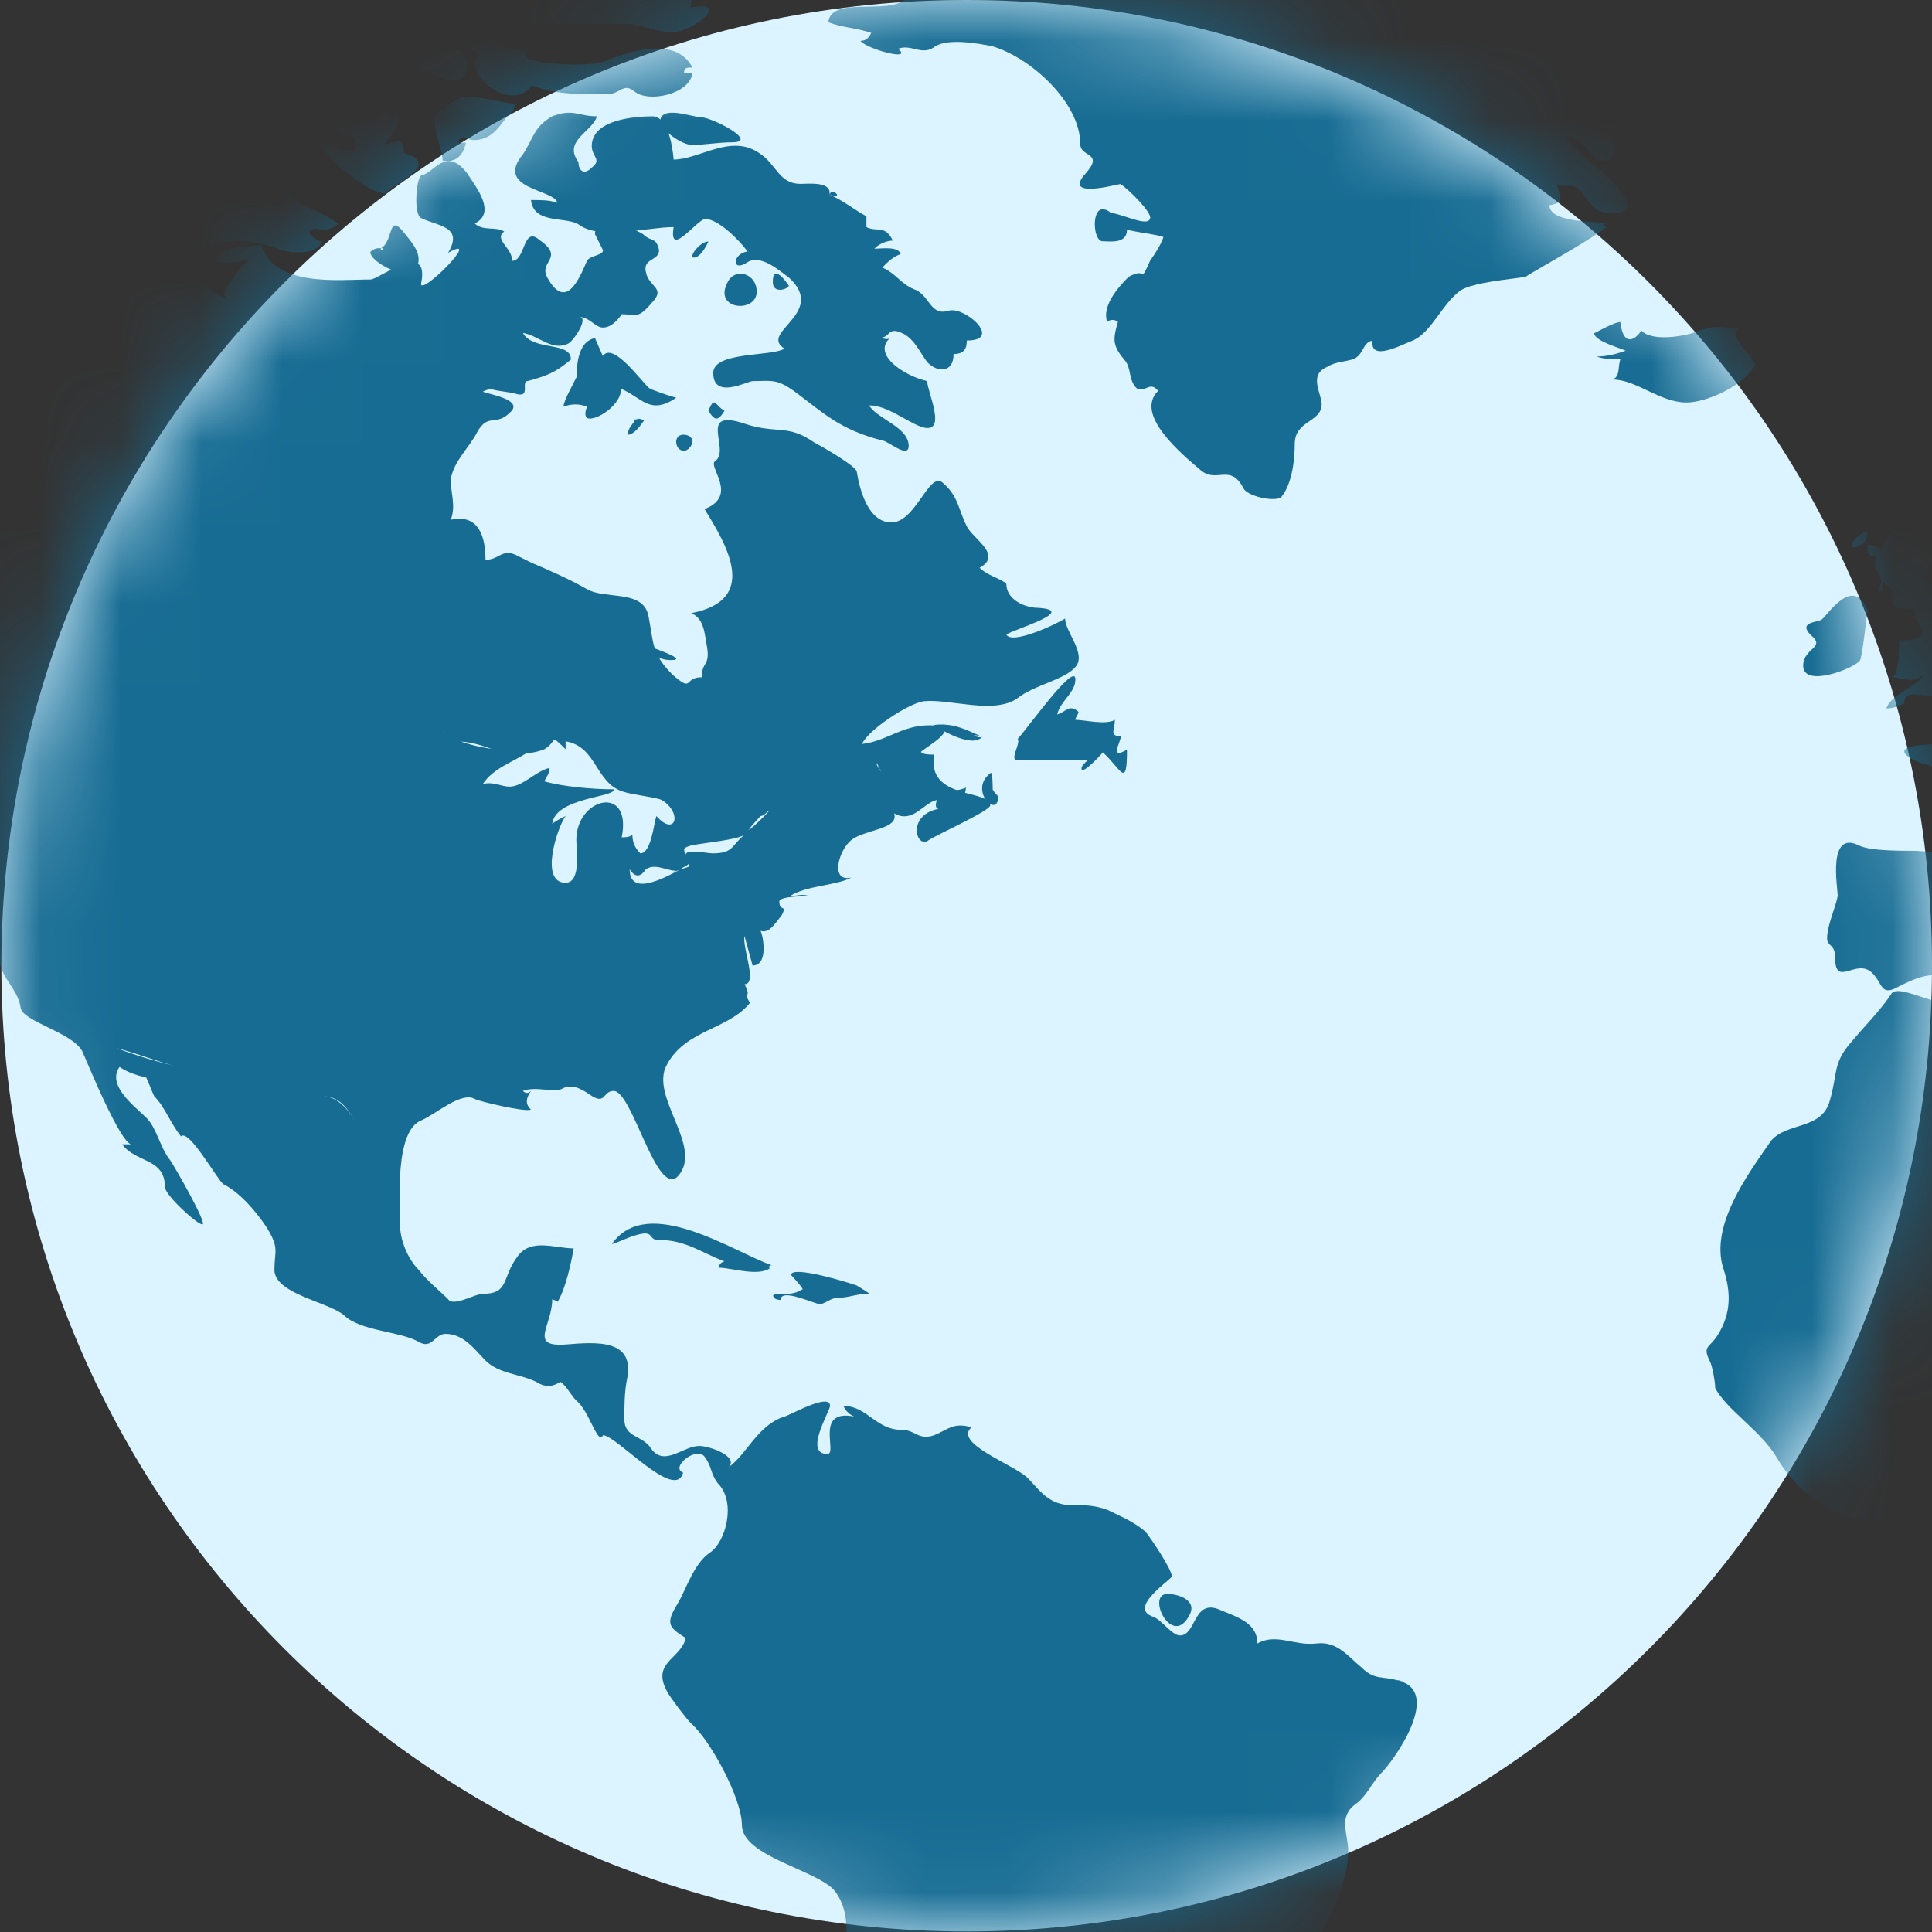 <svg width="24" height="24" viewBox="0 0 24 24" fill="none" xmlns="http://www.w3.org/2000/svg">
<rect x="0" y="0" width="24" height="24" fill="#333333" stroke="none"/>
<path d="M12.009 23.993C18.631 23.993 24 18.622 24 11.996C24 5.371 18.631 0 12.009 0C5.386 0 0.017 5.371 0.017 11.996C0.017 18.622 5.386 23.993 12.009 23.993Z" fill="#DCF4FF"/>
<mask id="mask0_3279_6846" style="mask-type:luminance" maskUnits="userSpaceOnUse" x="0" y="0" width="24" height="24">
<path d="M23.984 12.003C23.984 18.617 18.621 24 11.992 24C5.381 24 0 18.635 0 12.003C0 5.389 5.362 0.006 11.992 0.006C18.621 0.006 23.984 5.389 23.984 12.003Z" fill="white"/>
</mask>
<g mask="url(#mask0_3279_6846)">
<path d="M60.946 3.4C60.284 3.037 59.424 2.608 58.63 2.74C58.398 2.773 58.563 3.202 58.431 3.169C58.299 3.103 58.166 2.872 58.001 2.872C57.604 2.872 57.174 2.839 56.777 2.839C56.677 2.839 56.479 2.872 56.38 2.839C56.28 2.442 55.949 2.343 55.586 2.343C55.288 2.343 54.891 2.509 54.692 2.211C54.494 1.914 54.196 1.881 53.865 1.815C53.501 1.749 53.038 1.65 52.674 1.782C52.541 1.815 52.31 2.277 52.31 2.277C51.979 2.277 51.549 2.343 51.218 2.277C51.086 2.277 51.02 2.178 50.887 2.145C50.656 2.046 50.755 2.244 50.656 2.376C50.457 2.707 50.159 2.046 50.159 1.881C50.159 1.749 50.391 1.683 50.159 1.518C49.895 1.385 49.564 1.352 49.299 1.352C48.968 1.319 49.133 1.617 48.803 1.617C48.373 1.617 48.008 1.584 47.611 1.518C47.347 1.484 47.082 1.418 46.85 1.319C46.784 1.286 46.685 1.253 46.652 1.187C46.486 1.319 46.321 1.484 46.123 1.584C45.924 1.683 45.891 1.518 46.023 1.418C46.354 1.187 46.817 1.088 47.115 0.791C47.479 0.46 46.751 0.196 46.52 0.196C46.321 0.196 46.123 0.196 45.891 0.196C45.659 0.196 45.593 -0.2 45.262 -0.2C45.229 -0.2 43.476 0.824 43.608 0.361C43.112 0.527 42.615 0.527 42.152 0.758C41.887 0.89 41.887 1.088 41.689 1.286C41.557 1.418 41.16 1.319 41.027 1.319C40.862 1.319 40.597 1.352 40.531 1.551C40.432 1.749 40.763 2.013 40.398 1.98C40.233 1.947 40.068 1.947 39.935 1.947C39.902 2.013 39.77 2.211 39.638 2.178C39.472 2.145 39.538 1.848 39.439 1.749C39.406 1.947 39.24 2.079 39.075 2.178C39.141 2.376 39.439 2.575 39.207 2.806C39.108 2.905 39.439 3.599 39.207 3.466C38.943 3.301 38.943 2.74 38.91 2.475C38.91 2.343 39.042 1.881 38.976 1.848C38.579 1.617 38.115 1.914 37.884 2.244C37.586 2.707 38.149 2.938 38.215 3.334C38.248 3.5 37.586 3.136 37.52 3.103C37.355 3.004 36.693 2.74 36.56 2.938C36.527 3.004 36.693 3.433 36.461 3.367C36.362 3.334 36.296 3.202 36.196 3.202C35.965 3.202 35.733 3.367 35.502 3.367C35.138 3.4 35.072 3.136 34.674 3.334C34.377 3.5 34.112 3.731 33.781 3.83C33.417 3.929 33.649 3.4 33.516 3.268C33.45 3.169 33.351 3.367 33.318 3.4C33.152 3.698 33.285 3.731 33.285 3.962C33.285 4.226 32.755 3.962 32.623 4.226C32.458 4.59 32.226 4.656 31.829 4.491C31.862 4.59 31.796 4.689 31.829 4.755C31.432 4.722 31.498 4.325 31.333 4.094C31.663 4.094 32.127 4.259 32.458 4.127C32.788 3.995 32.755 3.731 32.458 3.533C32.028 3.301 31.531 3.136 31.068 2.971C30.77 2.872 30.439 2.938 30.208 2.74C30.34 2.707 30.439 2.74 30.472 2.575C30.34 2.509 30.208 2.376 30.108 2.575C30.042 2.542 30.009 2.475 30.042 2.409C29.844 2.542 29.844 2.674 29.744 2.475C29.645 2.542 29.579 2.707 29.447 2.674C29.513 2.608 29.546 2.542 29.579 2.442C29.579 2.542 28.917 2.409 28.917 2.542C28.917 2.608 28.983 2.608 29.017 2.641C28.884 2.707 28.752 2.674 28.686 2.839C28.686 2.806 28.686 2.773 28.686 2.707C28.553 2.707 28.553 2.872 28.421 2.905C28.421 2.872 28.421 2.839 28.421 2.806C28.322 2.806 28.222 2.839 28.123 2.905C28.156 2.938 28.156 2.938 28.189 2.971C28.057 3.037 27.991 2.938 27.892 3.103C27.925 3.103 27.958 3.103 27.991 3.103C27.759 3.235 27.825 3.334 27.627 3.07C27.561 3.136 27.428 3.136 27.395 3.268C27.428 3.268 27.461 3.301 27.494 3.301C27.428 3.334 27.395 3.367 27.362 3.4C27.528 3.4 27.627 3.301 27.792 3.268C27.693 3.665 27.197 3.731 27.064 4.094C26.899 4.424 26.667 4.854 26.27 4.953C26.337 4.953 26.37 4.986 26.436 4.986C26.204 4.953 25.84 5.25 25.708 5.415C25.609 5.581 25.542 5.482 25.576 5.779C25.576 5.878 25.609 6.01 25.675 6.076C25.609 6.142 25.576 6.175 25.576 6.241C25.642 6.208 25.708 6.208 25.774 6.208C25.708 6.373 25.609 6.406 25.807 6.539C26.138 6.737 26.469 6.439 26.634 6.142C26.833 6.406 26.932 6.836 27.031 7.166C27.098 7.364 27.164 7.53 27.362 7.331C27.494 7.166 27.627 7.232 27.759 7.1C28.024 6.836 27.759 6.869 27.825 6.605C27.892 6.373 28.289 6.373 28.289 6.142C28.289 5.878 27.925 5.944 27.925 5.68C27.925 5.482 28.024 5.25 28.222 5.151C28.388 5.052 28.653 4.953 28.785 4.788C28.884 4.623 28.752 4.424 28.95 4.325C29.116 4.226 29.48 4.193 29.612 4.358C29.777 4.557 29.314 4.722 29.215 4.854C29.083 5.019 28.752 5.118 28.752 5.316C28.752 5.382 28.785 5.548 28.884 5.581C28.818 5.68 28.719 5.713 28.818 5.878C28.95 6.043 29.248 6.109 29.447 6.043C29.612 6.01 30.108 6.01 30.208 5.845C30.274 5.911 30.34 6.01 30.373 6.076C30.042 6.307 29.744 6.109 29.414 6.241C28.95 6.439 29.711 6.737 29.381 6.869C29.116 6.968 29.05 6.473 28.818 6.935C28.686 7.265 28.686 7.662 28.256 7.662C28.256 7.265 27.197 8.124 27.263 7.662C27.031 7.629 26.469 7.959 26.469 7.497C26.469 7.298 26.7 7.265 26.7 7.133C26.7 7.067 26.568 6.968 26.601 6.77C26.436 6.902 26.138 6.935 26.138 7.199C26.138 7.397 26.337 7.596 26.337 7.794C26.337 7.926 25.675 7.992 25.609 8.091C25.344 8.322 25.41 8.653 24.947 8.653C24.848 8.983 24.517 9.148 24.252 8.983C24.285 9.082 24.318 9.214 24.219 9.247C24.219 9.247 23.425 9.214 23.723 9.412C23.822 9.479 23.987 9.512 24.087 9.545C24.219 9.578 24.153 9.71 24.252 9.809C24.417 9.941 24.484 10.139 24.351 10.403C24.219 10.668 24.053 10.569 23.756 10.569C23.59 10.569 23.226 10.569 23.094 10.503C22.697 10.304 22.829 11.031 22.829 11.13C22.796 11.295 22.697 11.494 22.697 11.659C22.697 11.758 22.796 11.725 22.796 11.89C22.796 12.286 23.061 11.89 23.259 12.088C23.392 12.22 23.359 12.386 23.59 12.253C23.723 12.187 23.921 12.088 24.087 12.121C24.186 12.088 24.682 11.725 24.55 11.626C24.285 11.328 25.046 11.064 25.112 10.998C25.245 10.899 25.112 10.767 25.145 10.734C25.145 10.437 25.609 10.635 25.741 10.635C26.072 10.635 26.337 10.04 26.634 10.536C26.8 10.833 27.064 11.031 27.362 11.163C27.461 11.196 27.958 11.791 27.594 11.791C27.594 11.956 27.925 11.593 27.925 11.593C27.925 11.494 27.693 11.395 27.858 11.295C27.991 11.196 28.09 11.361 28.189 11.361C28.222 11.064 27.726 11.163 27.726 10.899C27.263 10.899 27.461 10.536 27.131 10.437C26.767 10.304 27.064 10.04 27.197 9.974C27.23 10.007 27.197 10.172 27.296 10.172C27.494 10.271 27.428 10.04 27.528 10.304C27.627 10.536 27.958 10.635 28.123 10.734C28.454 10.899 28.454 11.857 28.884 11.791C28.785 11.956 28.851 12.154 29.116 12.121C29.083 12.088 29.083 11.824 29.083 11.791C29.182 11.89 29.281 11.923 29.414 11.857C29.281 11.725 29.215 11.56 29.149 11.46C28.917 11.196 29.182 11.361 29.314 11.361C29.414 10.899 29.976 11.395 30.307 11.064C30.241 10.965 30.075 10.899 30.075 10.767C30.075 10.602 30.274 10.536 30.274 10.403C30.274 10.139 30.439 10.007 30.572 9.875C31.002 9.412 31.233 10.767 31.829 10.04C31.134 10.04 31.994 9.677 32.226 9.578C31.961 9.71 32.292 9.941 31.895 10.04C31.961 10.172 33.086 10.8 32.921 10.932C32.822 10.965 31.829 11.295 31.829 10.965C31.564 10.965 31.366 10.767 31.068 10.932C31.035 10.965 30.406 11.13 30.406 11.097C30.406 11.13 30.439 11.163 30.472 11.196C30.307 11.295 30.009 11.196 29.877 11.361C29.777 11.46 30.075 11.494 29.811 11.758C29.877 11.791 30.307 12.121 30.175 12.154C30.307 12.121 30.373 12.154 30.472 12.22C30.671 12.352 30.671 12.121 30.836 12.121C31.035 12.121 31.101 12.386 31.333 12.253C31.531 12.187 31.597 12.187 31.796 12.088C31.73 12.253 31.862 12.485 31.73 12.65C31.597 12.848 31.399 13.178 31.465 13.409C31.465 13.409 30.969 13.31 30.869 13.31C30.439 13.31 30.208 13.443 29.744 13.277C29.579 13.211 29.116 13.211 29.116 12.98C28.917 12.947 28.553 13.013 28.553 13.244C28.421 13.409 28.487 13.608 28.123 13.409C27.858 13.277 27.693 13.013 27.428 12.947C27.197 12.881 26.998 13.013 26.833 12.749C26.7 12.551 26.866 12.187 26.899 11.989C26.733 12.022 26.601 11.824 26.436 11.956C26.37 12.022 25.873 12.055 25.774 12.055C25.509 12.055 25.344 11.989 25.046 12.088C24.781 12.154 24.417 12.451 24.153 12.451C23.954 12.451 23.557 12.22 23.491 12.352C23.359 12.551 23.16 12.749 22.995 12.947C22.763 13.211 22.829 13.343 22.73 13.674C22.631 14.037 22.201 13.938 22.002 14.169C21.704 14.599 21.241 15.226 21.407 15.755C21.506 16.052 21.506 16.316 21.34 16.581C21.241 16.746 21.142 16.713 21.241 16.911C21.274 16.977 21.307 17.175 21.307 17.241C21.44 17.506 21.87 17.77 22.068 18.1C22.333 18.563 22.928 19.025 23.458 18.827C23.756 18.728 23.921 18.86 24.219 18.86C24.417 18.86 24.748 18.629 24.947 18.563C25.542 18.364 25.609 18.893 26.138 18.893C26.37 18.893 26.535 18.992 26.634 19.19C26.568 19.256 26.535 19.554 26.568 19.653C26.006 19.983 27.031 20.677 27.064 21.007C27.131 21.404 27.528 21.965 27.296 22.361C27.197 22.56 26.998 22.692 26.932 22.923C26.833 23.286 27.031 23.683 27.23 23.98C27.528 24.476 27.461 25.004 27.759 25.533C27.892 25.764 28.024 25.995 28.189 26.193C28.256 26.292 28.322 26.392 28.256 26.491C28.156 26.689 28.322 26.689 28.322 26.92C28.454 26.854 28.553 27.052 28.752 26.986C28.95 26.92 29.215 26.722 29.447 26.821C29.777 27.019 30.34 26.491 30.506 26.259C30.605 26.094 31.267 25.334 31.134 25.169C31.002 24.971 31.299 24.773 31.531 24.773C31.73 24.773 31.73 24.31 31.663 24.178C31.597 24.013 31.399 23.881 31.564 23.716C31.697 23.584 31.796 23.419 31.961 23.319C32.127 23.22 33.02 22.89 32.656 22.56C32.656 22.328 32.788 21.866 32.623 21.668C32.458 21.47 32.458 21.271 32.425 21.007C32.391 20.677 32.557 20.677 32.656 20.413C32.788 19.884 33.252 19.686 33.649 19.422C34.112 19.091 34.476 18.464 34.708 17.968C34.807 17.77 34.906 17.506 34.807 17.307C34.509 17.373 34.211 17.539 33.88 17.506C33.583 17.473 33.55 17.77 33.318 17.439C33.219 17.373 33.185 17.307 33.252 17.241C33.185 17.043 33.152 17.142 33.02 17.01C32.888 16.845 32.855 16.746 32.656 16.647C32.358 16.482 32.491 16.151 32.226 15.953C32.028 15.821 32.028 15.722 32.028 15.491C32.028 15.292 31.895 15.226 31.796 15.061C31.663 14.797 31.564 14.533 31.399 14.235C31.3 14.037 31.035 13.773 31.068 13.542C31.2 13.674 31.267 13.971 31.465 14.004C31.498 13.872 31.564 13.773 31.597 13.641C31.564 13.872 31.928 14.731 32.127 14.764C32.292 14.764 32.425 15.061 32.425 15.193C32.425 15.557 32.656 15.557 32.755 15.788C32.855 15.986 33.053 16.118 33.152 16.316C33.219 16.482 33.152 16.647 33.219 16.845C33.417 17.373 33.55 17.01 33.913 17.01C34.112 17.01 35.038 16.614 35.038 16.515C35.038 16.349 35.435 16.283 35.535 16.283C35.667 16.25 35.899 16.052 35.965 15.92C36.031 15.821 36.693 15.193 36.494 15.127C36.362 15.061 36.329 14.929 36.13 14.863C35.899 14.764 35.799 14.599 35.833 14.334C35.634 14.5 35.535 14.731 35.237 14.797C34.741 14.896 34.873 14.665 34.807 14.367C34.774 14.4 34.708 14.466 34.674 14.5C34.641 14.268 34.377 14.169 34.277 13.938C34.079 13.509 34.443 13.277 34.708 13.674C34.873 13.905 35.038 14.136 35.336 14.235C35.568 14.301 35.667 14.136 35.833 14.136C35.998 14.136 35.965 14.334 36.064 14.4C36.13 14.466 36.362 14.466 36.461 14.466C36.726 14.5 36.957 14.533 37.222 14.533C37.288 14.466 37.785 14.466 37.851 14.5C37.95 14.533 37.983 14.698 38.049 14.764C38.182 14.995 38.413 14.962 38.612 15.028C38.513 15.127 38.446 15.094 38.347 15.16C38.446 15.259 38.645 15.623 38.877 15.457C38.976 15.358 38.976 15.226 39.108 15.16C39.108 15.755 39.174 16.383 39.538 16.944C39.77 17.307 40.002 18.596 40.398 17.671C40.432 17.605 40.564 17.605 40.564 17.572C40.597 17.473 40.531 17.373 40.564 17.274C40.63 17.043 40.564 16.911 40.564 16.68C40.564 16.515 40.895 16.416 41.027 16.316C41.325 16.052 41.854 15.755 41.954 15.392C42.086 15.061 42.715 15.491 42.715 15.028C43.012 15.094 42.913 15.259 43.045 15.457C43.178 15.689 43.376 15.788 43.476 16.052C43.509 16.184 43.443 16.349 43.509 16.482C43.641 16.746 43.906 16.25 43.972 16.217C44.369 16.614 44.27 17.407 44.27 17.935C44.27 18.034 44.369 17.935 44.435 18.034C44.568 18.199 44.634 18.497 44.667 18.662C44.766 19.058 45.064 19.422 45.461 19.389C45.262 18.959 45.328 18.596 44.898 18.364C44.667 18.232 44.303 17.671 44.501 17.439C44.634 17.274 44.534 17.175 44.568 17.01C44.601 16.911 44.931 17.208 44.998 17.208C45.229 17.274 45.229 17.572 45.428 17.605C45.593 17.638 45.56 17.968 45.626 17.968C45.725 17.968 45.792 17.803 45.792 17.704C45.792 17.737 45.792 17.737 45.825 17.77C45.99 17.77 46.42 17.307 46.453 17.175C46.586 16.779 46.255 16.515 46.056 16.25C45.858 15.986 45.56 15.788 45.924 15.524C46.023 15.457 46.156 15.392 46.222 15.259C46.321 15.292 46.453 15.325 46.553 15.325C46.52 15.392 46.553 15.457 46.586 15.491C46.652 15.457 46.652 15.392 46.685 15.358C46.751 15.292 47.016 15.226 47.115 15.193C47.148 15.193 47.347 14.995 47.347 14.995C47.512 14.995 47.512 15.094 47.678 15.028C48.207 14.896 48.339 14.367 48.637 14.004C49.001 13.542 48.968 13.145 48.67 12.65C48.637 12.584 48.406 12.352 48.538 12.253C48.703 12.154 49.001 11.989 49.133 11.824C49.067 11.758 48.902 11.758 48.803 11.725C48.637 11.593 48.703 11.857 48.604 11.857C48.505 11.857 48.141 11.659 48.141 11.527C48.141 11.428 48.67 11.262 48.736 11.097C48.803 11.031 48.836 10.965 48.935 11.064C49.067 11.196 48.836 11.295 48.836 11.428C49.001 11.428 49.133 11.295 49.266 11.262C49.464 11.196 49.464 11.295 49.663 11.295C49.564 11.494 49.531 11.692 49.762 11.692C49.994 11.692 49.861 12.286 49.861 12.485C50.358 12.485 50.656 12.055 50.325 11.593C50.06 11.262 50.093 11.295 50.424 11.031C50.689 10.833 50.622 10.47 50.986 10.536C51.781 10.668 51.913 9.908 52.376 9.445C52.641 9.181 52.674 8.917 52.707 8.587C52.74 8.223 53.038 8.025 52.707 7.695C52.442 7.43 52.343 7.761 52.045 7.662C51.781 7.563 51.747 7.331 51.946 7.133C52.475 6.638 52.905 6.142 53.666 6.076C54.262 6.01 54.758 6.142 55.321 6.142C55.552 6.142 55.552 5.779 55.718 5.614C55.95 5.382 56.38 5.382 56.677 5.415C56.479 5.581 56.644 5.779 56.876 5.581C57.008 5.482 57.207 5.118 57.372 5.184C57.637 5.316 57.273 5.581 57.174 5.647C56.909 5.812 56.777 5.779 56.578 6.043C56.38 6.34 56.082 6.473 55.883 6.737C55.685 7.034 55.784 8.058 56.082 8.289C56.346 7.893 56.578 7.662 56.843 7.331C57.174 6.935 57.074 6.439 57.438 6.01C57.703 5.746 57.968 5.746 58.266 5.911C58.696 6.142 59.192 5.614 59.49 5.382C59.655 5.283 60.582 5.118 60.516 4.953C60.35 4.656 59.986 4.557 60.549 4.325C60.714 4.259 60.714 3.962 60.813 3.962C61.078 3.962 61.276 4.16 61.475 4.325C62.071 4.788 62.038 4.226 62.6 4.028C62.104 3.731 61.376 3.665 60.946 3.4C61.343 3.632 60.383 3.103 60.946 3.4ZM28.983 9.214C29.083 9.346 28.95 9.379 29.149 9.379C29.05 9.379 28.983 9.346 28.983 9.214ZM29.116 8.818C29.347 8.653 29.182 8.62 29.149 8.355C29.182 8.587 29.347 8.62 29.116 8.818ZM30.307 3.863C30.307 3.731 30.506 3.599 30.406 3.466C30.34 3.4 30.208 3.367 30.208 3.268C30.208 3.433 30.439 3.4 30.439 3.533C30.373 3.665 30.34 3.764 30.307 3.863ZM34.641 10.437C34.774 10.635 34.972 10.767 34.972 11.031C35.171 10.932 35.336 10.899 35.336 11.196C35.27 11.163 35.105 11.163 35.038 11.229C34.906 11.395 35.237 11.428 35.237 11.659C35.237 12.055 35.303 12.121 34.807 12.121C34.608 12.121 34.608 11.989 34.476 11.956C34.178 11.89 34.377 11.791 34.178 11.626C34.112 11.56 34.178 11.361 34.046 11.395C33.947 11.395 33.847 11.527 33.748 11.56C34.046 11.56 33.913 11.262 34.145 11.494C34.112 11.56 34.211 11.56 34.244 11.56C34.31 11.46 34.31 11.295 34.443 11.229C34.046 11.031 33.715 10.271 33.947 9.908C34.013 9.776 34.443 9.644 34.575 9.644C34.972 9.578 35.138 9.71 35.369 10.007C35.237 10.106 34.873 10.007 34.674 10.106C34.377 10.271 34.542 10.238 34.641 10.437C34.774 10.668 34.575 10.37 34.641 10.437ZM35.468 11.824C34.575 12.716 36.494 10.833 35.468 11.824V11.824ZM35.667 11.758C35.7 11.758 35.766 11.725 35.799 11.692C35.766 11.725 35.733 11.758 35.667 11.758ZM36.56 12.782C36.593 12.749 36.593 12.749 36.56 12.782V12.782ZM36.759 12.386C36.693 12.386 36.593 12.65 36.593 12.683C36.66 12.485 36.726 12.485 36.726 12.286C36.726 12.386 36.825 12.451 36.957 12.451C36.891 12.418 36.825 12.386 36.759 12.386ZM37.487 11.956C37.52 11.923 37.586 11.89 37.619 11.89C37.553 11.923 37.52 11.956 37.487 11.956C37.52 11.923 37.52 11.923 37.487 11.956ZM38.082 12.022C38.049 12.022 37.718 11.923 37.718 11.923C37.718 11.989 38.016 11.989 38.082 12.022ZM38.413 11.857C38.38 11.857 38.446 11.857 38.48 11.791C38.48 11.824 38.446 11.824 38.413 11.857ZM38.81 12.055C38.777 12.022 38.777 12.022 38.744 11.989C38.81 12.022 38.843 12.055 38.81 12.055ZM39.009 11.989C39.042 11.956 39.108 11.923 39.174 11.923C39.108 11.956 39.075 11.956 39.009 11.989ZM39.571 12.088C39.406 12.022 39.373 11.956 39.174 11.956C39.24 11.956 39.406 11.956 39.406 11.956C39.439 12.088 39.671 12.088 39.571 12.088C39.604 12.088 39.472 12.055 39.571 12.088ZM40.332 13.376C40.299 13.376 40.266 13.377 40.233 13.343C40.233 13.377 40.465 13.409 40.332 13.376ZM40.531 10.106C40.531 10.503 40.398 10.932 40.002 11.097C39.836 11.196 39.638 11.229 39.439 11.229C39.307 11.229 39.075 11.659 39.207 11.692C39.075 11.659 39.273 11.328 39.34 11.262C39.472 11.13 39.836 11.196 40.002 11.097C40.2 10.998 40.365 10.8 40.432 10.602C40.465 10.503 40.498 10.403 40.498 10.271C40.531 9.974 40.564 10.139 40.763 9.974C40.729 10.04 40.63 10.073 40.531 10.106C40.63 10.073 40.531 10.899 40.531 10.106ZM44.733 8.388C44.601 8.322 44.336 8.289 44.237 8.289C44.303 8.289 44.568 8.322 44.733 8.388ZM42.02 14.037C41.755 14.07 41.623 14.004 41.391 13.872C41.689 14.07 41.821 14.004 42.152 14.004C42.086 14.004 42.053 14.037 42.02 14.037ZM42.648 8.785C42.417 8.917 41.59 9.016 41.557 9.346C41.523 9.809 41.126 9.512 40.928 9.776C41.06 9.578 41.226 9.71 41.424 9.611C41.557 9.545 41.523 9.379 41.557 9.247C41.59 9.082 41.954 8.983 42.086 8.95C42.218 8.95 42.715 8.719 42.648 8.785C42.648 8.752 42.285 8.983 42.648 8.785ZM43.707 8.818C43.376 8.818 43.012 8.454 42.748 8.719C43.145 8.355 43.773 9.214 44.071 8.521C43.972 8.653 43.873 8.818 43.707 8.818ZM43.972 16.085C43.972 15.986 44.005 15.92 44.038 15.854C43.972 15.92 43.972 15.986 43.972 16.085ZM43.972 16.151C44.038 16.316 44.27 16.515 44.071 16.713C44.27 16.515 44.071 16.349 43.972 16.151C44.005 16.217 44.005 16.217 43.972 16.151ZM44.071 16.779C44.071 16.647 44.137 16.878 44.203 16.944C44.137 16.911 44.104 16.845 44.071 16.779ZM44.601 15.425C44.634 15.392 44.634 15.358 44.667 15.325C44.501 15.325 44.402 15.325 44.336 15.16C44.369 15.325 44.501 15.358 44.667 15.325C44.634 15.392 44.634 15.425 44.601 15.425ZM44.7 15.358C44.7 15.392 44.7 15.425 44.733 15.425C44.7 15.392 44.7 15.392 44.7 15.358ZM45.792 15.127C45.725 15.127 45.626 15.094 45.56 15.061C45.759 15.127 45.725 15.094 45.825 15.259C45.792 15.226 45.792 15.16 45.792 15.127C45.792 15.193 45.692 15.127 45.792 15.127ZM46.453 9.016C46.056 9.016 45.825 8.653 45.428 8.653C45.759 8.653 45.957 8.917 46.255 8.983C46.652 9.082 47.049 8.785 47.446 8.785C47.148 8.818 46.817 9.016 46.453 9.016ZM48.472 8.322C48.604 8.058 48.803 7.926 49.1 7.926C48.803 7.926 48.604 8.091 48.472 8.322ZM50.457 9.082C50.325 8.95 50.027 8.983 49.928 8.818C49.762 8.587 49.729 8.223 49.498 8.058C49.729 8.223 49.795 8.587 49.928 8.818C50.06 9.016 50.391 8.983 50.523 9.214C50.523 9.148 50.49 9.115 50.457 9.082C50.49 9.115 50.325 8.983 50.457 9.082ZM50.656 10.205C50.622 10.172 50.755 10.304 50.755 10.37C50.755 10.304 50.722 10.238 50.656 10.205Z" fill="#176C93"/>
<path d="M22.4 8.269C22.4 8.553 23.04 8.3 23.104 8.206C23.136 8.174 23.2 7.542 23.2 7.574C23.008 7.132 22.688 7.669 22.624 7.7C22.56 7.732 22.336 7.732 22.496 7.89C22.688 8.048 22.4 8.048 22.4 8.269Z" fill="#176C93"/>
<path d="M23.038 6.8C23.16 6.76 23.2 6.72 23.2 6.6C23.119 6.6 22.916 6.8 23.038 6.8Z" fill="#176C93"/>
<path d="M23.307 6.918C23.244 7.113 23.434 7.113 23.339 7.34C23.371 7.34 23.371 7.34 23.402 7.34C23.371 7.307 23.371 7.275 23.402 7.242C23.688 7.437 23.275 7.567 23.784 7.567C23.72 7.697 24.133 7.956 23.593 7.956C23.593 8.054 23.593 8.411 23.498 8.411C23.593 8.411 23.815 8.508 23.879 8.378C23.879 8.508 23.498 8.605 23.434 8.8C23.529 8.8 23.593 8.767 23.657 8.735C23.657 8.54 23.911 8.67 24.006 8.638C24.197 8.605 24.641 8.67 24.705 8.443C24.673 8.443 24.609 8.443 24.578 8.411C24.641 8.313 24.8 8.281 24.8 8.151C24.8 8.021 24.641 7.989 24.578 8.054L24.609 8.021C24.451 8.086 24.578 7.859 24.451 7.697C24.26 7.47 24.101 7.275 23.879 7.21C23.911 7.048 24.133 6.918 24.101 6.723C24.038 6.723 23.72 6.756 23.72 6.723C23.625 6.593 23.942 6.561 23.847 6.464C23.593 6.204 23.402 6.821 23.371 6.821C23.434 6.821 23.18 6.756 23.212 6.756C23.18 6.853 23.212 6.918 23.307 6.918Z" fill="#176C93"/>
<path d="M21.8 4.536C21.8 4.429 21.439 4.179 21.603 4.071C21.276 4.071 21.341 4.036 21.111 4.107C20.948 4.179 20.521 4.25 20.39 4.107C20.292 4.25 20.161 4.286 20.128 4C20.062 4 19.866 4.107 19.8 4.143C19.833 4.25 20.128 4.321 20.194 4.357C20.095 4.393 19.964 4.429 19.833 4.429C19.931 4.464 20.03 4.464 20.128 4.464C20.095 4.571 20.128 4.679 20.03 4.714C20.325 4.714 20.62 5 20.948 5C21.21 5 21.669 4.786 21.8 4.536Z" fill="#176C93"/>
<path d="M9.6 15.722C9.124 15.562 8.045 14.816 7.6 15.455C7.695 15.428 7.791 15.375 7.886 15.348C8.14 15.268 8.045 15.402 8.172 15.402C8.521 15.402 8.711 15.562 8.997 15.668C8.933 15.695 8.933 15.722 8.933 15.748C9.092 15.748 9.473 15.881 9.6 15.722C9.537 15.801 9.537 15.695 9.6 15.722Z" fill="#176C93"/>
<path d="M9.6 16.071C9.6 16.122 9.633 16.148 9.697 16.148C9.697 15.993 10.119 16.2 10.184 16.2C10.249 16.2 10.314 16.122 10.411 16.122C10.541 16.122 10.638 16.071 10.8 16.071C10.735 16.019 10.67 15.993 10.605 15.942L10.638 15.968C10.573 15.942 9.827 15.71 9.827 15.839C9.827 15.839 10.022 16.045 9.957 16.019C9.86 16.097 9.665 16.071 9.6 16.071C9.633 16.071 9.6 16.122 9.6 16.071Z" fill="#176C93"/>
<path d="M14.504 19.8C14.228 19.8 14.565 20.492 14.78 20.055C14.872 19.873 14.626 19.8 14.504 19.8Z" fill="#176C93"/>
<path d="M17.378 20.88C17.179 20.814 17.08 20.88 16.914 20.714C16.748 20.581 16.615 20.383 16.35 20.416C16.084 20.449 15.852 20.283 15.62 20.416C15.62 20.151 15.354 20.084 15.122 19.985C14.823 19.885 14.857 20.316 14.658 20.316C14.558 20.316 14.425 20.117 14.326 20.084C14.027 19.985 14.459 19.686 14.558 19.587C14.558 19.487 14.259 19.056 14.226 19.023C14.06 18.89 13.961 18.857 13.762 18.758C13.596 18.692 13.397 18.692 13.231 18.692C12.999 18.658 12.899 18.493 12.766 18.36C12.6 18.194 11.837 17.929 12.069 17.73C11.837 17.664 11.771 17.763 11.605 17.829C11.406 17.896 11.373 17.763 11.207 17.763C10.875 17.763 10.775 17.465 10.477 17.465C10.51 17.531 10.543 17.564 10.61 17.597C10.112 17.498 10.411 18.062 10.278 18.062C9.979 18.062 10.311 17.531 10.311 17.465C10.311 17.299 9.846 17.564 9.747 17.597C9.415 17.697 9.282 18.062 9.05 18.227C9.183 18.095 8.818 17.962 8.685 17.962C8.486 17.962 8.254 18.227 8.088 17.995C7.988 17.829 7.756 17.863 7.756 17.631C7.756 17.465 7.756 17.299 7.789 17.133C7.889 16.636 7.424 16.669 7.026 16.702C6.562 16.735 6.86 16.47 6.86 16.139C6.927 16.172 6.893 16.139 6.927 16.172C7.026 16.006 7.092 15.707 7.126 15.508C6.893 15.508 6.595 15.376 6.429 15.608C6.23 15.873 6.329 16.072 5.998 16.072C5.898 16.072 5.633 16.238 5.566 16.139C5.467 16.039 5.301 15.906 5.201 15.774C5.068 15.641 4.969 15.409 4.969 15.21C4.969 14.912 4.903 14.05 5.234 13.917C5.4 13.851 5.732 13.552 5.898 13.652C5.964 13.685 6.528 13.818 6.595 13.784C6.528 13.718 6.528 13.652 6.595 13.552C6.562 13.585 6.528 13.585 6.495 13.552C6.661 13.486 6.893 13.585 6.993 13.519C7.126 13.453 7.258 13.552 7.358 13.618C7.524 13.718 7.491 13.552 7.623 13.552C7.856 13.552 8.154 14.879 8.42 14.613C8.752 14.248 8.055 13.618 8.287 13.221C8.519 12.79 9.05 12.79 9.316 12.458C9.216 12.292 9.349 12.425 9.249 12.226C9.415 12.226 9.216 11.762 9.249 11.629L9.349 11.994C9.548 11.994 9.481 11.629 9.448 11.563C9.548 11.596 9.614 11.496 9.714 11.364C9.78 11.231 9.681 11.331 9.681 11.198C9.681 11.132 10.012 11.132 10.046 11.132C9.979 11.099 9.88 11.132 9.813 11.132C10.012 10.999 10.411 10.999 10.576 10.9C10.311 10.966 10.411 10.568 10.576 10.435C10.742 10.303 11.174 10.303 11.107 10.104C11.34 10.236 11.472 9.971 11.638 9.938C11.605 10.038 11.638 10.071 11.738 10.038C11.24 10.071 11.373 10.568 11.539 10.435C11.638 10.369 12.302 10.071 12.302 10.004C12.302 9.805 11.505 9.938 11.605 9.374C11.539 9.374 11.472 9.374 11.439 9.341C11.505 9.275 12.003 9.01 11.539 9.01C11.207 9.01 11.008 9.209 10.709 9.242C10.775 9.076 11.273 8.744 11.472 8.711C11.804 8.678 12.335 8.877 12.634 8.678C12.833 8.512 13.231 8.446 13.364 8.28C13.496 8.114 13.231 7.849 13.231 7.683C13.131 7.75 12.567 8.015 12.501 7.882C12.6 7.816 13.397 7.584 12.899 7.551C12.733 7.551 12.501 7.451 12.501 7.252C12.434 7.186 12.269 7.153 12.169 7.053C12.468 6.888 12.069 6.689 12.003 6.523C11.904 6.324 11.904 6.158 11.705 5.992C11.539 5.86 11.373 6.49 11.074 6.49C10.775 6.49 10.676 6.059 10.643 5.86C10.643 5.793 10.178 5.528 10.112 5.495C9.78 5.263 9.647 5.396 9.249 5.263C8.652 5.064 9.083 5.595 8.884 5.727C8.785 5.793 9.183 6.158 8.752 6.324C9.017 6.755 9.448 7.451 8.586 7.617C8.752 7.683 8.752 7.882 8.785 8.048C8.818 8.28 8.718 8.214 8.718 8.413C8.486 8.413 8.619 8.612 8.353 8.38C8.088 8.114 8.121 7.982 8.055 7.65C7.988 7.319 7.524 7.451 7.292 7.319C7.059 7.186 6.827 7.087 6.595 6.987C6.528 6.954 6.462 6.921 6.396 6.888C6.23 6.821 6.197 6.954 6.031 6.954C6.031 6.589 5.898 6.39 5.599 6.457C5.666 6.291 5.599 6.125 5.599 5.959C5.633 5.727 5.832 5.561 5.931 5.362C6.064 5.13 6.163 5.296 6.329 5.13C6.528 4.965 6.064 4.898 5.998 4.865C5.998 4.865 6.064 4.832 6.097 4.832C6.197 4.865 6.329 4.865 6.429 4.898C6.595 4.931 6.462 4.732 6.562 4.732C6.794 4.666 6.893 4.633 7.092 4.467C7.092 4.235 6.628 4.368 6.495 4.136C6.694 4.169 6.86 4.368 7.059 4.268C7.126 4.235 7.325 3.937 7.192 3.937C7.325 3.937 7.391 4.069 7.491 4.069C7.623 4.069 7.723 3.903 7.723 3.903C7.889 3.903 7.922 3.97 8.088 3.771C8.287 3.572 8.055 3.572 8.022 3.373C7.988 3.207 8.187 3.24 8.187 3.108C8.154 2.942 8.088 3.008 7.988 2.909C7.889 2.842 7.391 2.644 7.391 2.909C7.424 2.975 7.457 3.041 7.491 3.108C7.491 3.174 7.325 3.174 7.292 3.24C7.192 3.472 7.026 3.87 6.794 3.439C6.694 3.24 7.026 3.207 6.694 2.975C6.495 2.809 6.528 3.24 6.363 3.24C6.363 3.075 6.13 2.975 6.263 2.876C6.163 2.809 5.998 2.876 5.898 2.776C6.163 2.644 5.931 2.345 5.798 2.146C5.533 1.815 5.4 2.146 5.234 2.179C5.168 2.212 5.135 2.677 5.234 2.71C5.433 2.809 5.765 2.809 5.566 3.141C6.031 2.876 5.168 3.738 5.234 3.506C5.334 2.975 4.703 3.472 4.604 3.472C4.206 3.472 3.409 3.572 3.244 3.041C3.078 3.075 2.845 3.041 2.713 3.174C2.514 3.34 3.078 3.24 3.144 3.207C3.144 3.141 2.613 3.705 2.845 3.705C2.646 3.705 2.514 3.439 2.215 3.439C2.049 3.439 1.319 3.605 1.319 3.406C1.319 3.34 1.551 3.373 1.585 3.34C1.319 2.975 1.054 3.24 0.689 3.108C0.49 3.041 0.324 2.909 0.125 2.842C-0.108 2.776 -0.439 3.041 -0.506 2.71C-0.639 2.743 -0.639 2.909 -0.771 2.909C-0.904 2.909 -1.004 2.71 -1.103 2.61C-1.203 2.511 -1.236 2.677 -1.302 2.743C-1.369 2.842 -1.601 2.71 -1.7 2.743C-1.767 2.743 -2.53 2.942 -2.497 2.909C-2.497 2.909 -2.961 3.174 -2.762 3.174C-3.127 3.174 -3.426 2.942 -3.724 2.876C-3.724 3.903 -3.724 4.898 -3.724 5.926C-3.724 4.931 -3.724 3.937 -3.724 2.942C-3.724 2.644 -4.355 2.776 -4.487 2.776C-4.819 2.776 -5.085 2.61 -5.383 2.61C-5.516 2.61 -5.649 2.61 -5.782 2.61C-5.881 2.61 -5.947 2.478 -6.047 2.478C-6.146 2.478 -6.246 2.478 -6.346 2.478C-6.545 2.411 -6.545 2.544 -6.677 2.511C-6.478 2.179 -7.275 2.478 -7.407 2.511C-7.772 2.644 -8.137 3.174 -8.436 3.174C-8.635 3.174 -8.967 3.34 -8.635 3.439C-8.436 3.506 -8.37 3.539 -8.27 3.738C-8.137 3.937 -7.872 3.87 -7.772 4.136C-7.938 4.169 -8.237 4.202 -8.237 3.97C-8.469 3.937 -8.801 4.169 -9 4.268C-8.967 4.335 -8.9 4.401 -8.801 4.368C-8.834 4.434 -8.834 4.467 -8.768 4.533C-8.635 4.699 -8.602 4.633 -8.37 4.633C-8.137 4.633 -8.038 4.732 -7.839 4.6C-7.706 4.5 -7.64 4.567 -7.64 4.666C-7.673 4.633 -7.706 4.633 -7.739 4.666C-7.673 4.832 -7.54 4.832 -7.739 4.965C-7.905 5.064 -8.071 5.097 -8.27 5.163C-8.436 5.197 -8.701 5.329 -8.701 5.528C-8.701 5.628 -8.237 5.86 -8.535 5.86C-8.436 5.992 -8.27 6.092 -8.137 6.158C-8.038 6.224 -7.872 5.959 -7.872 6.158C-7.839 6.191 -7.938 6.49 -7.806 6.49C-7.673 6.49 -7.64 6.423 -7.606 6.324C-7.507 6.39 -7.407 6.457 -7.275 6.523C-7.241 6.39 -6.843 6.39 -6.677 6.357C-6.843 6.457 -6.843 6.689 -7.009 6.788C-7.208 6.921 -7.441 6.987 -7.573 7.186C-7.673 7.319 -7.905 7.219 -8.005 7.418C-8.137 7.584 -8.37 7.518 -8.469 7.683C-8.237 7.75 -7.706 7.451 -7.474 7.352C-7.208 7.252 -6.876 7.02 -6.711 6.788C-6.611 6.656 -6.445 6.689 -6.346 6.556C-6.279 6.457 -6.312 6.324 -6.279 6.224C-6.18 5.959 -5.881 5.694 -5.582 5.727C-5.582 5.86 -5.947 6.059 -5.947 6.291C-5.947 6.324 -5.085 6.191 -5.251 5.86C-4.919 5.694 -4.487 6.092 -4.056 6.092C-3.857 6.092 -3.625 6.191 -3.426 6.258C-3.26 6.324 -2.961 6.788 -2.828 6.49C-2.729 6.589 -2.43 6.556 -2.53 6.689C-2.729 6.954 -2.298 6.788 -2.264 6.788C-2.43 7.219 -2.032 6.921 -2.032 7.252C-2.032 7.65 -1.269 7.518 -1.734 7.153C-1.468 7.352 -1.7 7.551 -1.601 7.849C-1.568 7.982 -1.169 8.148 -1.136 8.313C-1.07 8.479 -1.07 8.678 -0.838 8.678C-0.804 8.844 -0.539 8.744 -0.506 8.91C-0.439 9.142 0.158 9.043 -0.174 9.474C-0.24 9.341 -0.605 9.308 -0.439 9.54C-0.24 9.839 -0.373 10.004 -0.439 10.336C-0.506 10.668 -0.506 11.762 -0.008 11.828C-0.041 12.127 0.224 12.259 0.257 12.524C0.291 12.69 0.888 12.823 1.02 13.055C1.054 13.121 1.518 14.282 1.651 14.215C1.618 14.215 1.551 14.215 1.518 14.215C1.684 14.447 2.049 14.381 2.049 14.746C2.049 14.845 2.447 15.21 2.514 15.21C2.58 15.21 2.182 14.514 2.115 14.414C1.983 14.248 1.95 14.016 1.817 13.884C1.684 13.751 1.319 13.486 1.485 13.254C1.585 13.32 1.684 13.353 1.817 13.386C1.85 13.453 1.883 13.552 1.916 13.618C2.049 13.751 2.115 13.95 2.248 14.116C2.348 14.016 2.713 14.68 2.779 14.713C2.978 14.812 3.177 15.044 3.31 15.243C3.476 15.508 3.409 15.542 3.409 15.774C3.409 16.072 4.073 16.172 4.272 16.337C4.471 16.536 4.969 16.536 5.201 16.669C5.367 16.768 5.4 16.57 5.533 16.57C5.765 16.57 5.898 16.768 6.031 16.901C6.197 17.067 6.462 17.067 6.661 17.166C6.761 17.233 6.86 17.233 6.96 17.166C7.026 17.2 7.092 17.332 7.159 17.398C7.325 17.531 7.424 17.962 7.491 17.829C7.657 17.829 8.387 18.658 8.486 18.294C8.32 18.227 8.652 17.962 8.752 18.095C8.851 18.227 8.818 18.294 8.917 18.426C9.15 18.658 9.017 19.156 8.818 19.288C8.619 19.421 8.519 19.753 8.42 19.918C8.254 20.184 8.32 20.217 8.519 20.349C8.453 20.615 8.088 20.648 8.287 21.013C8.32 21.079 8.519 21.344 8.586 21.41C8.818 21.609 9.216 22.339 9.216 22.67C9.216 23.068 10.178 23.234 10.377 23.499C10.643 23.864 10.444 24.361 10.444 24.759C10.444 25.157 10.245 25.522 10.245 25.92C10.245 26.285 10.245 26.716 10.145 27.08C10.079 27.445 9.747 27.677 9.813 28.108C9.846 28.307 9.846 28.208 9.78 28.44C9.747 28.506 9.714 28.838 9.846 28.838C9.913 28.838 9.946 28.771 10.012 28.771C10.012 29.136 9.846 29.534 9.78 29.932C9.681 29.932 9.614 29.7 9.515 29.866C9.481 29.932 9.548 30.064 9.581 30.064C9.681 30.297 9.448 30.263 9.448 30.462C9.448 30.628 9.515 30.927 9.548 31.092C9.548 31.225 9.747 31.225 9.747 31.391C9.747 31.523 9.614 31.556 9.614 31.656C9.614 31.988 10.444 31.988 10.576 32.253C10.676 32.485 11.406 32.419 11.539 32.22C11.041 31.988 11.008 31.756 10.709 31.358C10.576 31.192 10.742 30.927 10.908 30.893C11.074 30.86 11.041 30.595 11.207 30.495C11.738 30.164 10.809 30.064 11.107 29.7C11.306 29.501 11.406 29.667 11.472 29.368C11.505 29.269 11.539 29.169 11.605 29.103C11.539 29.103 11.539 29.07 11.539 29.003C11.605 29.003 11.804 29.136 11.804 28.97C11.804 28.838 11.638 28.97 11.572 28.904C11.174 28.34 12.036 28.871 12.036 28.572C12.036 27.81 12.567 28.373 12.965 27.976C13.065 27.876 13.33 27.611 13.131 27.511C13.098 27.511 12.833 27.113 12.833 27.113C12.833 27.18 13.695 27.279 13.828 27.047C14.06 26.716 14.326 26.417 14.492 26.052C14.691 25.787 14.724 25.721 14.757 25.389C14.757 24.958 15.255 24.759 15.587 24.56C15.786 24.461 15.985 24.56 16.184 24.428C16.283 24.361 16.317 24.163 16.383 24.063C16.549 23.798 16.748 23.334 16.748 23.002C16.748 22.77 16.615 22.571 16.848 22.405C16.98 22.306 17.047 22.14 17.146 22.04C17.345 21.841 17.909 21.013 17.378 20.88C17.544 20.913 17.279 20.847 17.378 20.88ZM10.908 9.507C10.908 9.54 10.941 9.573 10.941 9.573C10.941 9.607 10.842 9.408 10.908 9.507ZM10.344 9.971C10.245 10.071 10.444 9.872 10.344 9.971V9.971ZM9.548 10.071C9.614 10.038 9.05 10.568 9.448 10.137C9.481 10.137 9.515 10.104 9.548 10.071ZM8.586 10.502C8.752 10.469 9.15 10.435 9.249 10.369C9.083 10.502 9.116 10.601 8.851 10.601C8.785 10.601 8.486 10.535 8.519 10.634C8.486 10.535 8.486 10.535 8.586 10.502C8.718 10.435 8.552 10.502 8.586 10.502ZM8.552 10.734C8.586 10.767 8.552 10.767 8.453 10.8C8.486 10.767 8.519 10.767 8.552 10.734ZM8.453 10.8C8.32 10.867 7.822 11.165 7.822 10.8C7.889 10.9 7.955 10.9 8.022 10.8C8.154 10.701 8.353 10.867 8.453 10.8C8.42 10.8 8.287 10.867 8.453 10.8ZM5.633 9.209C5.898 9.209 5.998 9.275 6.23 9.341C6.396 9.374 6.595 9.374 6.761 9.308C6.927 9.209 6.827 9.109 7.026 9.308C7.026 9.275 7.026 9.242 7.026 9.209C7.424 9.275 7.391 9.739 7.756 9.839C7.856 9.872 8.154 9.905 8.221 9.938C8.486 10.104 8.387 10.402 8.154 10.137C8.121 10.236 8.088 10.601 7.955 10.601C7.889 10.535 7.856 10.469 7.856 10.369C7.822 10.402 7.756 10.402 7.723 10.402C7.856 9.739 7.159 9.905 7.159 10.435C7.159 10.535 7.225 10.966 7.026 10.966C6.694 10.966 6.927 10.27 7.026 10.137C6.96 10.17 6.893 10.203 6.86 10.236C6.893 9.905 7.657 9.905 7.623 9.805C7.358 9.805 6.993 9.772 6.761 9.706C6.794 9.64 6.827 9.607 6.827 9.54C6.661 9.573 6.495 9.772 6.329 9.772C6.23 9.772 6.13 9.706 5.998 9.739C6.13 9.54 6.363 9.474 6.562 9.341C6.296 9.341 5.666 9.275 5.5 9.076C5.533 9.109 5.566 9.142 5.633 9.209ZM-2.994 6.324C-3.061 6.291 -3.094 6.258 -3.16 6.258C-2.961 6.423 -2.961 6.324 -2.862 6.191C-2.895 6.258 -2.928 6.291 -2.994 6.324ZM-2.663 6.125C-2.53 6.224 -2.43 6.357 -2.331 6.49C-2.43 6.357 -2.563 6.224 -2.663 6.125ZM-2.098 6.788C-2.132 6.755 -2.132 6.722 -2.198 6.689C-2.098 6.788 -2.065 7.02 -1.933 7.087C-1.999 7.02 -2.065 6.888 -2.098 6.788C-2.065 6.854 -2.098 6.722 -2.098 6.788ZM-1.899 7.053C-1.866 7.053 -1.833 7.053 -1.8 7.087C-1.833 7.087 -1.866 7.087 -1.899 7.053ZM1.452 13.022C1.717 13.088 1.95 13.188 2.215 13.254C1.95 13.188 1.717 13.121 1.452 13.022ZM4.007 13.618C4.206 13.618 4.305 13.751 4.405 13.917C4.305 13.751 4.173 13.618 4.007 13.618Z" fill="#176C93"/>
<path d="M3.938 2.842C4.036 2.873 4.135 2.842 4.2 2.78C3.873 2.535 3.611 2.596 3.447 2.197C3.349 1.981 3.217 1.828 3.414 1.643C3.611 1.398 2.988 1.305 2.988 1.52C2.988 1.643 2.89 1.582 2.792 1.582C2.562 1.582 2.726 1.92 2.792 2.012C2.89 2.227 2.661 2.166 2.661 2.012C2.628 1.828 2.464 1.705 2.268 1.736C2.333 1.951 2.137 1.92 2.038 1.797C1.875 1.613 1.711 1.736 1.58 1.828C1.482 1.705 1.58 1.582 1.351 1.613C1.187 1.643 0.99 1.705 0.859 1.797C0.368 2.074 0.663 2.197 1.023 2.289C0.957 2.35 0.761 2.289 0.761 2.412C0.761 2.596 1.088 2.535 1.187 2.535C1.416 2.535 1.645 2.504 1.842 2.596C1.547 2.627 1.187 2.565 0.925 2.75C1.121 3.088 1.547 2.842 1.678 3.149C1.711 3.241 2.268 3.18 2.366 3.18C2.726 2.934 3.086 2.965 3.447 3.088C3.578 3.149 3.938 3.18 4.004 2.995C3.971 3.026 3.709 2.842 3.938 2.842Z" fill="#176C93"/>
<path d="M-0.475 2.201C-0.313 2.506 -0.119 2.404 0.139 2.268C0.301 2.201 0.268 2.065 0.398 1.929C0.559 1.726 0.753 1.658 0.979 1.59C1.529 1.455 0.915 1.116 0.624 1.184C0.495 1.217 0.268 1.048 0.139 1.014C0.01 0.98 -0.443 1.014 -0.54 1.048C-0.507 1.387 -0.41 1.387 -0.669 1.726C-0.992 2.201 -0.637 1.963 -0.475 2.201C-0.443 2.234 -0.54 2.099 -0.475 2.201Z" fill="#176C93"/>
<path d="M1.258 0.456C1.188 0.456 0.98 0.521 1.154 0.553C1.015 0.521 0.876 0.618 1.084 0.682C0.946 0.65 0.703 0.779 0.841 0.909C1.084 1.135 1.397 0.877 1.57 0.844C1.605 0.909 1.639 0.974 1.709 1.006C1.466 1.006 1.466 1.2 1.709 1.2C1.917 1.2 2.125 1.103 2.333 1.071C2.541 1.038 3.131 1.038 3.235 0.941C3.339 0.844 3.547 0.488 3.235 0.488C3.062 0.488 2.749 0.65 2.749 0.326C2.749 0.067 2.333 0.262 2.333 0.423C2.333 0.65 2.576 0.423 2.437 0.65C2.541 0.682 2.68 0.747 2.437 0.747C2.194 0.747 2.056 0.585 1.882 0.521C1.709 0.456 1.431 0.359 1.223 0.391C1.223 0.391 1.223 0.423 1.258 0.456ZM1.466 0.585C1.431 0.585 1.397 0.585 1.362 0.585C1.362 0.585 1.431 0.585 1.466 0.585Z" fill="#176C93"/>
<path d="M0.6 0.657C0.6 1.018 0.78 0.606 0.8 0.4C0.74 0.4 0.6 0.451 0.6 0.657Z" fill="#176C93"/>
<path d="M-0.037 0.488C0.1 0.488 0.203 0.6 0.305 0.6C0.408 0.6 0.682 0.265 0.716 0.191C0.887 0.302 0.989 0.563 1.194 0.154C1.194 -0.107 1.263 -0.255 0.921 -0.181C0.613 -0.107 0.545 -0.032 0.305 0.116C0.1 0.228 -0.481 0.488 -0.037 0.488Z" fill="#176C93"/>
<path d="M2.286 -0.4C2.171 -0.4 1.8 -0.4 1.8 -0.21C1.8 0.094 2.343 0.056 2.314 -0.248C2.257 -0.248 2.2 -0.248 2.143 -0.248C2.229 -0.248 2.314 -0.286 2.4 -0.362C2.371 -0.362 2.343 -0.4 2.286 -0.4Z" fill="#176C93"/>
<path d="M5.008 1.897C5.008 1.691 4.943 1.76 4.781 1.794C5.366 1.004 4.195 1.657 4.195 1.588C4.195 1.726 4.423 1.588 4.423 1.829C4.423 1.966 4.098 1.794 4 1.794C4 1.966 4.748 2.515 4.813 2.378C4.911 2.275 5.496 2.035 5.008 1.897C5.041 1.897 5.008 1.829 5.008 1.897Z" fill="#176C93"/>
<path d="M3.689 0.259C3.66 0.259 3.63 0.259 3.6 0.259C3.6 0.372 3.66 0.484 3.778 0.54C3.987 0.653 4.314 0.456 4.492 0.568C4.432 0.625 4.284 0.653 4.284 0.765C4.284 0.821 4.462 0.793 4.492 0.793C4.789 0.793 4.7 0.737 4.789 0.512C4.878 0.231 4.403 0.147 4.165 0.231C4.224 0.4 4.403 0.231 4.373 0.456C4.224 0.456 4.165 0.316 4.016 0.316C4.105 0.428 3.808 0.288 4.135 0.484C3.957 0.568 3.897 0.259 3.689 0.259Z" fill="#176C93"/>
<path d="M4.734 3.083C4.68 3.083 4.654 3.083 4.6 3.129C4.6 3.266 5.081 3.495 5.161 3.357C5.268 3.175 5.134 3.037 5.027 2.9C4.814 2.626 4.894 2.992 4.734 3.083C4.814 3.083 4.707 3.129 4.734 3.083Z" fill="#176C93"/>
<path d="M5.755 1.2C5.755 1.2 5.465 1.327 5.562 1.359C5.24 1.327 5.498 1.804 5.498 1.994C5.659 2.026 5.755 1.931 5.788 1.772C5.755 1.772 5.723 1.772 5.691 1.772C5.723 1.645 5.788 1.74 5.884 1.74C6.078 1.74 6.174 1.613 6.271 1.486C6.335 1.391 6.368 1.422 6.4 1.295C6.207 1.264 5.981 1.2 5.755 1.2Z" fill="#176C93"/>
<path d="M6.608 1.06C6.883 1.171 7.158 1.171 7.535 1.171C7.707 1.171 7.741 1.023 7.879 1.134C8.051 1.282 8.566 1.171 8.6 0.912C8.566 0.912 8.531 0.912 8.497 0.912C8.497 0.838 8.531 0.838 8.6 0.838C8.394 0.431 7.776 0.653 7.501 0.764C7.329 0.838 6.402 0.801 6.539 0.653C6.436 0.542 6.265 0.69 6.196 0.468C6.299 0.468 6.402 0.431 6.471 0.468C6.333 0.246 6.024 0.283 5.853 0.283C5.681 0.283 5.544 0.098 5.372 0.024C5.2 -0.05 4.822 0.061 5.097 0.209C5.2 0.283 5.372 0.394 5.509 0.394C5.612 0.283 5.715 0.283 5.75 0.431C5.818 0.542 5.853 0.616 5.956 0.69C5.715 0.875 6.333 1.43 6.608 1.06Z" fill="#176C93"/>
<path d="M5.8 0.801C5.8 0.458 5.2 0.614 5.2 0.832C5.367 0.925 5.8 1.175 5.8 0.801Z" fill="#176C93"/>
<path d="M5.8 -0.09C5.8 -0.127 5.8 -0.164 5.8 -0.2C5.623 -0.164 5.376 -0.273 5.2 -0.09C5.271 -0.054 5.8 0.093 5.8 -0.09Z" fill="#176C93"/>
<path d="M8.074 4.83C7.977 4.756 7.619 4.237 7.488 4.422C7.456 4.348 7.423 4.274 7.391 4.2C7.195 4.237 7.163 4.496 7.163 4.682C7.13 4.756 7 4.978 7 5.052C7.098 5.015 7.195 5.015 7.293 5.052C7.26 5.126 7.26 5.2 7.326 5.2C7.456 5.2 7.716 5.015 7.716 4.83C7.977 4.941 8.074 5.163 8.4 4.941C8.27 4.904 8.172 4.867 8.074 4.83C8.172 4.904 8.042 4.793 8.074 4.83Z" fill="#176C93"/>
<path d="M9.4 3.624C9.4 3.394 9.128 3.317 9.037 3.509C8.856 3.854 9.4 3.892 9.4 3.624Z" fill="#176C93"/>
<path d="M7.891 5.2C7.873 5.275 7.8 5.3 7.8 5.4C7.873 5.4 7.946 5.3 8 5.225C7.964 5.2 7.927 5.2 7.891 5.2C7.964 5.2 7.873 5.225 7.891 5.2Z" fill="#176C93"/>
<path d="M8.591 1.8C8.769 1.8 8.912 1.768 9.089 1.768C9.445 1.768 8.84 1.454 8.698 1.454C8.591 1.454 8.2 1.297 8.2 1.517C8.236 1.643 8.485 1.8 8.591 1.8Z" fill="#176C93"/>
<path d="M8.494 5.6C8.58 5.6 8.667 5.436 8.523 5.403C8.349 5.37 8.378 5.6 8.494 5.6Z" fill="#176C93"/>
<path d="M9.8 3.552C9.772 3.504 9.6 3.266 9.6 3.504C9.6 3.648 9.772 3.6 9.8 3.552Z" fill="#176C93"/>
<path d="M8.8 3C8.692 3 8.547 3.2 8.62 3.2C8.692 3.2 8.764 3.08 8.8 3Z" fill="#176C93"/>
<path d="M10.303 2.418C10.336 2.25 10.041 2.284 9.943 2.284C9.68 2.284 9.647 2.049 9.45 1.915C9.09 1.646 8.696 1.982 8.368 1.982C8.368 1.982 8.335 1.445 8.105 1.445C7.908 1.445 7.351 1.478 7.351 1.814C7.351 1.948 7.482 1.982 7.351 2.082C7.252 2.183 7.186 2.116 7.186 2.015C6.99 1.747 7.351 1.646 7.416 1.445C7.186 1.445 7.121 1.344 6.858 1.445C6.629 1.579 6.629 1.713 6.497 1.915C6.136 2.351 6.891 2.351 6.924 2.519C6.826 2.485 6.727 2.485 6.596 2.485C6.629 2.787 7.022 2.687 7.186 2.787C7.449 2.989 8.04 2.821 8.368 2.821C8.302 3.224 8.663 2.72 8.761 2.72C8.925 2.72 9.188 2.989 9.286 3.123C9.09 3.156 9.09 3.391 9.286 3.257C9.45 3.156 9.68 3.358 9.811 3.458C10.271 3.895 9.418 4.13 9.746 4.331C9.582 4.432 8.86 4.365 8.86 4.633C8.86 4.969 9.286 4.734 9.352 4.734C9.582 4.734 9.647 4.7 9.877 4.868C10.238 5.137 10.435 5.338 10.96 5.472C11.025 5.472 11.288 5.707 11.288 5.539C11.288 5.305 10.894 5.204 10.796 5.036C11.025 5.036 11.255 5.237 11.452 5.305C11.78 5.405 11.518 4.868 11.518 4.734C11.222 4.667 10.829 4.398 11.058 4.197C11.025 4.23 10.96 4.197 10.927 4.197C11.058 4.197 11.025 4.063 11.189 4.13C11.354 4.197 11.419 4.365 11.518 4.499C11.649 4.633 11.846 4.633 11.846 4.398C11.977 4.398 12.01 4.331 12.01 4.23C12.469 4.23 11.977 3.794 11.78 3.861C11.55 3.928 11.55 3.66 11.354 3.593C11.189 3.526 11.124 3.391 10.96 3.324C11.025 3.257 11.091 3.19 11.189 3.156C11.157 3.056 10.96 3.089 10.861 3.089C10.927 3.022 11.025 2.989 11.091 2.989C10.993 2.787 10.894 2.888 10.763 2.821C10.763 2.787 10.763 2.754 10.763 2.687C10.632 2.619 10.468 2.485 10.303 2.418C10.5 2.485 10.336 2.317 10.303 2.418Z" fill="#176C93"/>
<path d="M8.8 5.103C8.88 5.232 8.92 5.232 9 5.103C8.88 5.038 8.88 4.908 8.8 5.103Z" fill="#176C93"/>
<path d="M6.335 -2.099C6.402 -2.099 6.469 -2.099 6.536 -2.099C6.469 -2.066 6.402 -2.033 6.335 -1.966C6.536 -1.867 6.669 -2.066 6.904 -2.033C6.736 -2 6.536 -2 6.469 -1.8C6.569 -1.8 6.703 -1.8 6.803 -1.8C6.736 -1.8 6.669 -1.767 6.603 -1.734C6.736 -1.567 7.004 -1.534 7.138 -1.667C7.272 -1.667 7.305 -1.534 7.506 -1.534C7.841 -1.534 8.209 -1.634 8.544 -1.7C8.377 -1.501 8.142 -1.501 7.875 -1.501C7.64 -1.501 8.008 -1.235 8.042 -1.201C7.741 -1.168 7.54 -1.634 7.105 -1.467C7.105 -1.401 7.138 -1.368 7.205 -1.368C6.837 -1.368 7.205 -1.201 7.305 -1.168C7.741 -1.002 7.305 -0.836 7.105 -0.769C6.904 -0.703 6.803 -0.337 7.038 -0.47C7.172 -0.57 7.406 -0.237 7.506 -0.137C7.305 -0.137 6.368 -0.503 7.004 -0.037C6.87 0.062 6.703 -0.004 6.603 0.062C6.536 0.096 6.435 0.295 6.569 0.295C6.904 0.295 7.339 0.295 7.741 0.295C7.975 0.295 8.209 0.428 8.41 0.395C8.711 0.328 9.046 -0.004 8.577 0.096C8.577 -0.17 8.912 -0.037 8.812 -0.337C8.912 -0.337 9.013 -0.337 9.113 -0.337C9.247 -0.337 9.347 -0.603 9.481 -0.669C9.448 -0.769 9.381 -0.802 9.28 -0.836C9.381 -0.836 9.515 -0.802 9.481 -0.969C9.414 -0.969 9.347 -0.969 9.28 -0.969C9.615 -1.235 10.017 -1.035 10.351 -1.368C10.686 -1.734 11.255 -1.667 11.59 -2C11.456 -2 11.155 -1.933 11.055 -2.033C11.356 -2.199 11.791 -2.099 12.059 -2.299C12.36 -2.498 12.126 -2.465 11.858 -2.532C11.724 -2.565 11.657 -2.798 11.49 -2.731C11.322 -2.665 11.121 -2.631 10.954 -2.565C11.021 -2.565 11.055 -2.598 11.088 -2.631C10.887 -2.831 10.05 -2.798 9.749 -2.798C9.582 -2.798 9.582 -2.598 9.381 -2.731C9.247 -2.798 9.213 -2.731 9.08 -2.731C8.845 -2.731 8.611 -2.731 8.377 -2.731C8.209 -2.731 8.209 -2.631 8.042 -2.631C7.908 -2.631 7.808 -2.565 7.741 -2.432C7.64 -2.232 7.54 -2.399 7.339 -2.432C7.105 -2.498 7.004 -2.232 6.803 -2.232C6.603 -2.232 6.067 -2.232 6 -1.966C6.167 -2.033 6.234 -2.066 6.335 -2.099Z" fill="#176C93"/>
<path d="M20.014 2.78C19.881 2.747 19.248 2.78 19.248 2.549C19.481 2.517 19.348 2.418 19.348 2.286C19.448 2.352 19.548 2.253 19.648 2.385C19.748 2.517 19.814 2.648 20.014 2.648C20.613 2.648 19.714 1.989 19.614 1.891C19.681 1.924 19.381 1.726 19.481 1.693C19.648 1.693 19.714 1.891 19.848 1.989C20.014 2.055 20.147 1.858 20.014 1.726C19.914 1.627 19.714 1.66 19.648 1.495C19.814 1.495 19.881 1.693 20.014 1.594C20.28 1.462 20.28 1.528 20.28 1.298C20.414 1.298 20.547 1.232 20.613 1.1C20.447 1.034 20.147 0.869 20.547 0.869C20.514 0.836 20.514 0.606 20.48 0.54C20.447 0.507 20.047 0.177 20.38 0.177C20.48 0.177 20.88 0.243 20.88 0.079C20.88 -0.152 20.414 -0.02 20.713 -0.218C20.547 -0.35 20.38 -0.284 20.214 -0.35C20.28 -0.449 20.247 -0.58 20.347 -0.646C20.48 -0.745 20.613 -0.778 20.647 -0.976C20.647 -1.107 21.08 -1.107 20.947 -1.305C21.08 -1.338 21.279 -1.338 21.279 -1.536C21.246 -1.503 21.18 -1.503 21.146 -1.536C21.279 -1.536 22.145 -1.865 21.979 -2.03C21.679 -2.293 21.479 -2.129 21.18 -2.129C21.013 -2.129 20.947 -1.964 20.78 -1.997C20.647 -2.03 20.514 -1.997 20.347 -1.997C20.014 -1.997 19.914 -1.503 19.581 -1.404C19.648 -1.602 20.047 -1.799 20.047 -1.997C20.047 -2.557 19.215 -1.799 19.048 -1.799C19.048 -1.799 19.315 -2.096 19.315 -2.162C18.915 -2.293 18.216 -1.898 17.883 -2.162C18.183 -2.162 20.081 -2.096 20.147 -2.524C19.881 -2.59 19.648 -2.524 19.381 -2.656C19.082 -2.788 18.815 -2.985 18.482 -2.985C18.183 -3.018 17.849 -2.985 17.55 -2.985C17.117 -2.985 16.651 -2.854 16.218 -2.788C16.218 -2.755 16.218 -2.722 16.218 -2.689C16.118 -2.689 16.051 -2.722 15.918 -2.722C15.618 -2.755 15.285 -2.722 15.019 -2.59C15.052 -2.557 15.119 -2.524 15.152 -2.491C14.719 -2.392 14.952 -2.293 15.285 -2.129C15.019 -2.129 14.02 -2.623 14.22 -2.129C14.086 -2.129 13.853 -2.162 13.787 -2.293C13.753 -2.129 13.753 -2.359 13.753 -2.096C13.62 -2.096 13.587 -2.293 13.454 -2.293C13.22 -2.293 12.987 -2.162 12.754 -2.129C12.588 -2.096 12.421 -2.063 12.288 -2.03C12.122 -1.997 12.188 -1.799 12.122 -1.7C12.022 -1.602 11.889 -1.733 11.722 -1.635C11.556 -1.503 11.322 -1.404 11.123 -1.338C10.69 -1.239 11.422 -1.107 11.522 -1.107C11.522 -0.58 11.056 -0.811 10.723 -0.679C10.623 -0.646 9.857 -0.416 10.024 -0.284C10.157 -0.152 10.523 -0.02 10.69 -0.02C10.923 -0.02 11.056 -0.152 11.289 -0.086C11.189 0.243 10.323 -0.086 10.29 0.276C10.457 0.342 10.623 0.342 10.823 0.408C10.79 0.474 10.756 0.507 10.69 0.507C10.756 0.606 11.356 0.77 11.156 0.606C11.322 0.54 11.456 0.705 11.622 0.573C11.789 0.474 12.155 0.54 12.321 0.573C12.788 0.705 13.42 1.265 13.42 1.792C13.42 1.956 13.72 1.891 13.487 2.154C13.187 2.484 13.887 2.286 13.92 2.286C14.02 2.352 14.319 2.648 14.286 2.714C14.253 2.846 13.82 2.582 13.687 2.648C13.72 2.879 14.286 2.879 14.453 2.945C14.419 3.044 14.353 3.143 14.286 3.241C14.153 3.538 14.253 3.307 14.02 3.439C13.887 3.571 13.687 3.801 13.753 3.999C13.787 3.966 13.853 3.966 13.887 3.999C13.82 4.23 13.82 4.296 13.986 4.493C14.053 4.592 14.02 4.724 14.12 4.823C14.22 4.889 14.286 4.724 14.386 4.856C14.086 5.152 14.686 5.646 14.919 5.844C15.119 6.009 15.285 5.745 15.452 6.075C15.518 6.173 15.851 6.239 15.918 6.173C16.051 6.009 16.084 5.712 16.084 5.515C16.084 5.218 16.418 5.251 16.418 5.02C16.418 4.889 16.251 4.658 16.484 4.559C16.584 4.493 16.717 4.493 16.817 4.46C16.95 4.394 16.917 4.263 17.05 4.23C17.017 4.493 17.383 4.296 17.55 4.23C17.783 4.131 17.916 3.768 18.149 3.604C18.316 3.505 18.749 3.472 18.948 3.439C19.215 3.274 19.714 3.011 20.014 2.78C19.914 2.879 19.848 2.747 20.014 2.78Z" fill="#176C93"/>
<path d="M13.697 2.997C13.79 2.997 14 3.033 14 2.853C13.883 2.817 13.837 2.6 13.697 2.6C13.556 2.6 13.58 2.997 13.697 2.997Z" fill="#176C93"/>
<path d="M20.689 0.6C20.423 0.864 20.822 0.82 21 0.732C20.867 0.688 20.911 0.688 20.689 0.6Z" fill="#176C93"/>
<path d="M13.359 8.439C13.359 8.204 12.718 9.11 12.643 9.177C12.681 9.245 12.53 9.446 12.643 9.446C12.944 9.446 13.208 9.446 13.51 9.446C13.472 9.48 13.435 9.513 13.435 9.547C13.435 9.648 13.736 9.312 13.698 9.345C13.925 9.547 14 9.815 14 9.312C13.774 9.446 13.925 9.211 13.925 9.144C13.774 9.144 13.849 9.077 13.849 8.942C13.736 9.01 13.472 8.942 13.359 8.942C13.359 8.909 13.397 8.875 13.397 8.842C13.284 8.741 13.246 8.842 13.133 8.875C13.171 8.707 13.359 8.607 13.359 8.439Z" fill="#176C93"/>
<path d="M8.333 8.2C8.607 8.2 7.948 8 8.003 8C8.058 8.1 8.168 8.2 8.333 8.2Z" fill="#176C93"/>
<path d="M12.2 9.153C12 9.064 11.84 8.976 11.6 9.006C11.68 9.064 12.08 9.299 12.2 9.153C12.16 9.182 12 9.094 12.2 9.153Z" fill="#176C93"/>
<path d="M11.61 9.6C11.54 9.661 11.929 10.337 12 9.784C11.858 9.846 11.646 9.846 11.61 9.6C11.646 9.723 11.575 9.6 11.61 9.6Z" fill="#176C93"/>
<path d="M12.4 9.893C12.4 9.893 12.355 9.851 12.332 9.809C12.332 9.809 12.332 9.6 12.31 9.6C12.018 9.809 12.4 10.185 12.4 9.893Z" fill="#176C93"/>
</g>
</svg>
